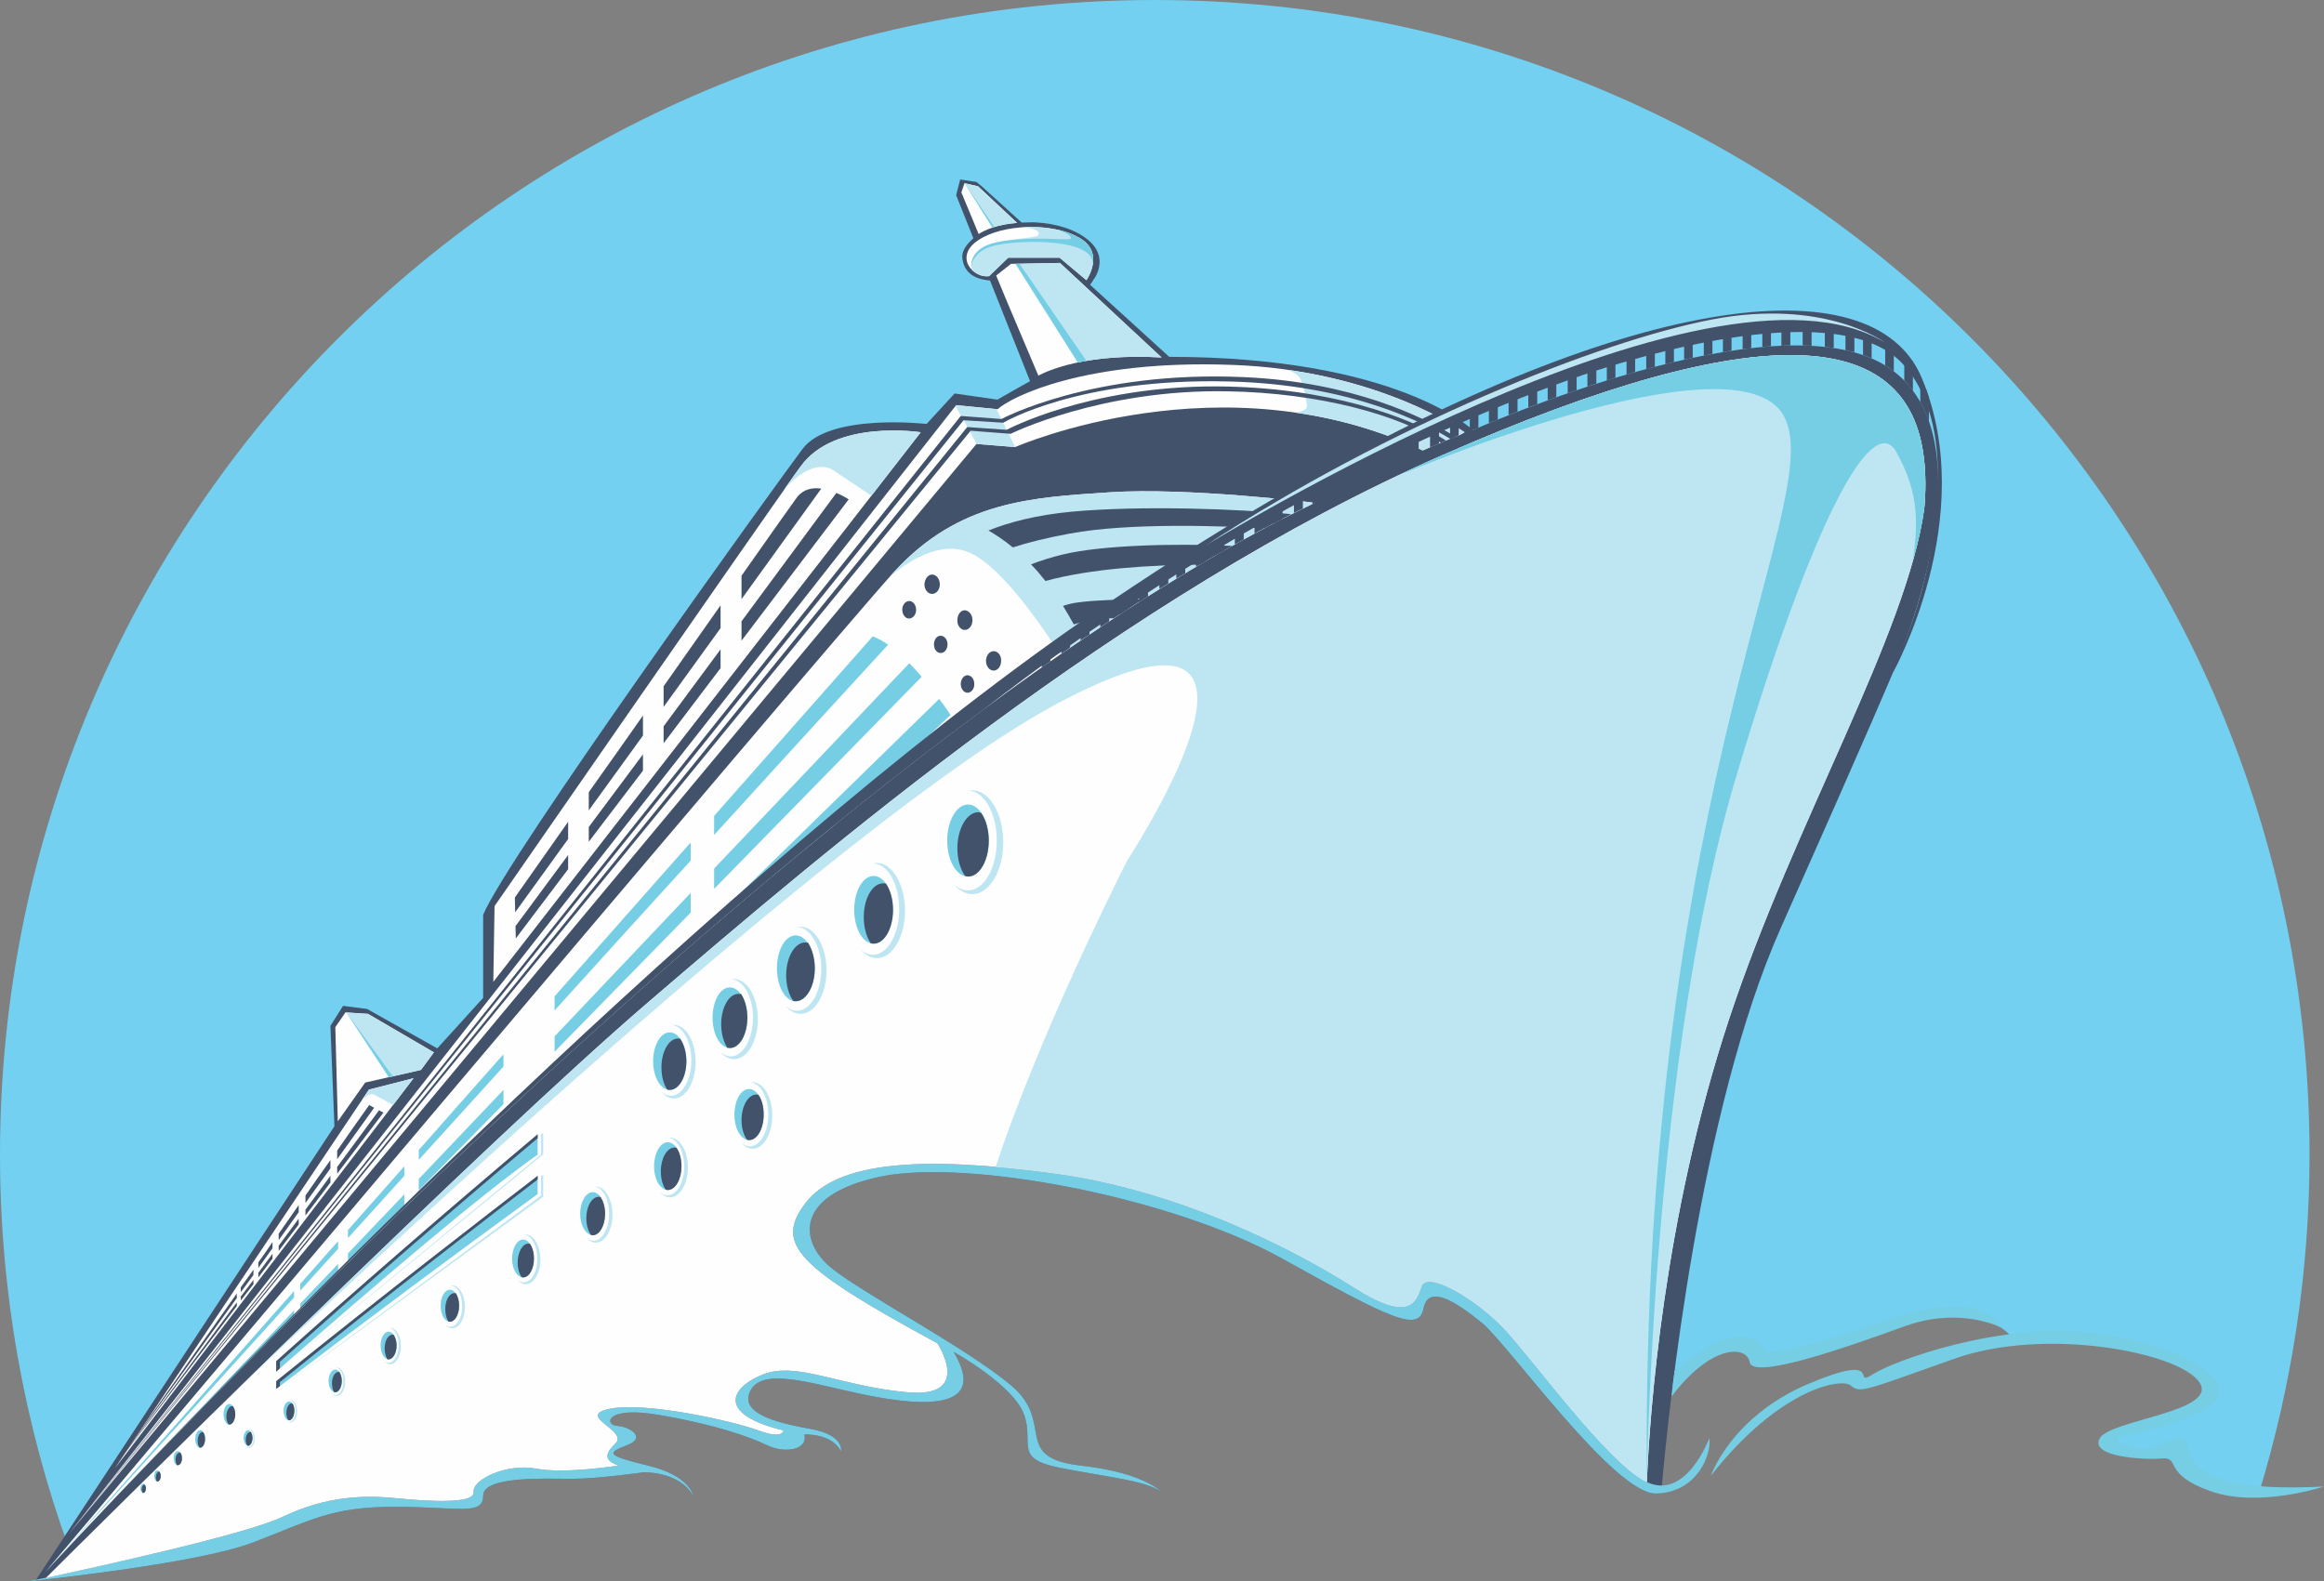<?xml version="1.0" encoding="UTF-8"?>
<!DOCTYPE svg PUBLIC '-//W3C//DTD SVG 1.0//EN'
          'http://www.w3.org/TR/2001/REC-SVG-20010904/DTD/svg10.dtd'>
<svg clip-rule="evenodd" fill-rule="evenodd" height="5136.0" image-rendering="optimizeQuality" preserveAspectRatio="xMidYMid meet" shape-rendering="geometricPrecision" text-rendering="geometricPrecision" version="1.0" viewBox="0.0 0.0 7547.0 5136.0" width="7547.0" xmlns="http://www.w3.org/2000/svg" xmlns:xlink="http://www.w3.org/1999/xlink" zoomAndPan="magnify"
><rect x="0.0" y="0.0" width="7547.0" height="5136.0" fill="#808080" stroke="none"/><g
  ><g fill-rule="nonzero"
    ><g id="change1_1"
      ><path d="M1620 3929c167,-106 1228,-530 1365,-530 136,0 2421,1131 2421,1131l141 -145 88 -17 71 37c0,0 57,10 74,7 17,-3 209,-64 209,-64 0,0 272,-84 394,-74 121,10 161,84 161,84l91 -17 179 -3 266 81 81 50c0,0 17,68 17,78 0,10 -37,27 -152,50 -114,24 -108,44 -108,44l-64 27 14 37 135 17 70 -14 98 112 165 29c106,-348 164,-717 164,-1099 0,-2071 -1679,-3750 -3750,-3750 -2071,0 -3750,1679 -3750,3750 0,448 79,878 223,1276 129,-104 1240,-997 1397,-1097z" fill="#73d0f0"
      /></g
      ><g id="change2_1"
      ><path d="M6127 1190c-364,-233 -1344,207 -1344,207 0,0 -243,-238 -986,-238l-257 -234c9,-12 13,-20 13,-20l2 -2c13,-21 37,-77 -23,-125 -60,-48 -144,-55 -178,-56 0,0 0,0 0,0 -13,0 -25,1 -36,1l-130 -118 -17 -14 -53 -8 -13 51 56 140c-16,14 -38,37 -36,62 3,36 24,70 90,75l130 327c0,0 -86,48 -106,60l-139 -20 -91 99c0,0 -313,-36 -402,80 -88,117 -957,1322 -1038,1514l0 270 -149 164 -228 -128 -78 -10 -41 65 13 326 -969 1473 -2 3c103,-11 541,-62 706,-124 187,-71 252,-116 460,-116 207,0 288,30 288,-36 0,-65 202,-55 288,-55 86,0 232,-21 232,-21 0,0 116,-5 162,76 0,0 -10,-65 -147,-98 -136,-33 -134,-41 -68,-66 66,-25 8,-61 -33,-63 -40,-3 -38,-66 139,-35 177,30 291,70 349,98 58,28 134,15 121,-35 0,0 89,-5 119,55 0,0 13,-53 -99,-73 -111,-20 -235,-51 -194,-126 40,-76 210,-18 356,12 147,31 430,76 303,-136 0,0 192,106 228,202 35,96 -36,144 116,174 152,31 306,43 341,89 0,0 -48,-71 -273,-96 -225,-26 -81,-139 -225,-260 -144,-122 -492,-304 -588,-385 -96,-80 -122,-232 161,-293 283,-60 948,66 1307,266 358,199 444,240 459,161 16,-78 104,-22 190,48 86,71 432,559 566,554 5,-1 11,-1 16,-2 0,-7 1,-15 2,-24 21,-241 122,-1218 386,-1811 303,-681 364,-829 364,-829 0,0 344,-763 -20,-995z" fill="#43526b"
      /></g
      ><g id="change3_1"
      ><path d="M93 5136c0,0 541,-55 728,-126 187,-71 252,-116 460,-116 207,0 288,30 288,-36 0,-65 202,-55 288,-55 86,0 232,-21 232,-21 0,0 116,-5 162,76 0,0 -10,-65 -147,-98 -136,-33 -134,-41 -68,-66 66,-25 8,-61 -33,-63 -40,-3 -38,-66 139,-35 177,30 291,70 349,98 58,28 134,15 121,-35 0,0 89,-5 119,55 0,0 13,-53 -99,-73 -111,-20 -235,-51 -194,-126 40,-76 210,-18 356,12 147,31 430,76 303,-136 0,0 192,106 228,202 35,96 -36,144 116,174 152,31 306,43 341,89 0,0 -48,-71 -273,-96 -225,-26 -81,-139 -225,-260 -144,-122 -492,-304 -588,-385 -96,-80 -122,-232 161,-293 283,-60 948,66 1307,266 358,199 444,240 459,161 16,-78 104,-22 190,48 86,71 432,559 566,554 134,-5 179,-127 172,-180 0,0 -74,200 -200,144 -126,-55 -379,-409 -472,-505 -94,-96 -246,-184 -263,-131 -18,53 -41,116 -220,2 -179,-114 -558,-316 -980,-371 -422,-56 -695,-38 -799,96 -103,134 -33,207 427,457 0,0 119,179 -98,159 -218,-20 -359,-101 -468,-58 -108,43 -151,129 66,182 0,0 0,30 -81,0 -81,-30 -361,-93 -480,-71 -119,23 61,71 15,114 -45,43 -23,58 10,71 0,0 -174,28 -267,10 -94,-18 -208,35 -203,76 5,40 -151,30 -252,20 -101,-10 -225,-8 -367,60 -141,69 -826,210 -826,210z" fill="#75cee4"
      /></g
      ><g id="change3_2"
      ><path d="M5556 4793c0,0 65,-192 318,-299 253,-106 136,16 207,-30 71,-45 404,-167 703,-136 298,30 540,172 363,257 -176,86 -348,71 -237,112 111,40 177,-86 197,10 20,96 162,136 440,121 0,0 -213,71 -369,15 -157,-55 -96,-111 -157,-106 -61,5 -237,-5 -202,-66 35,-60 389,-86 323,-182 -65,-96 -500,-182 -798,-75 -298,106 -303,111 -334,86 -30,-26 -232,10 -454,293z" fill="#75cee4"
      /></g
      ><g id="change3_3"
      ><path d="M5682 4424c10,60 323,-51 505,-117 182,-65 314,6 314,6 -16,-31 -91,-122 -369,-26 -278,96 -394,106 -394,106 -64,-113 -209,-17 -300,61 -4,28 -7,56 -10,82 130,-172 245,-166 254,-112z" fill="#75cee4"
      /></g
      ><g id="change4_1"
      ><path d="M5615 3310c211,-639 579,-1252 634,-1660 5,-55 5,-108 -1,-159 -47,-424 -519,-471 -1563,-13 -1044,458 -2015,1293 -2574,1772 -530,453 -1827,1740 -1962,1875 166,-36 653,-142 770,-199 142,-68 266,-70 367,-60 101,10 257,20 252,-20 -5,-41 109,-94 203,-76 93,18 267,-10 267,-10 -33,-13 -55,-28 -10,-71 46,-43 -134,-91 -15,-114 119,-22 399,41 480,71 81,30 81,0 81,0 -217,-53 -174,-139 -66,-182 109,-43 250,38 468,58 217,20 98,-159 98,-159 -460,-250 -530,-323 -427,-457 104,-134 377,-152 799,-96 422,55 801,257 980,371 179,114 202,51 220,-2 17,-53 169,35 263,131 92,95 341,443 469,504 9,-220 54,-860 267,-1504z" fill="#fefefe"
      /></g
      ><g id="change5_1"
      ><path d="M6248 1491c-47,-424 -519,-471 -1563,-13 -1044,458 -2015,1293 -2574,1772 -312,267 -890,822 -1340,1262 350,-333 1966,-1855 2661,-2226 663,-354 477,116 228,510 -84,167 -297,605 -427,994 58,5 118,11 183,20 422,55 801,257 980,371 179,114 202,51 220,-2 17,-53 169,35 263,131 92,95 341,443 469,504 9,-220 54,-860 267,-1504 211,-639 579,-1252 634,-1660 5,-55 5,-108 -1,-159z" fill="#bee6f2"
      /></g
      ><g id="change3_4"
      ><path d="M6248 1491c-47,-424 -519,-471 -1563,-13 -38,16 -76,33 -113,51 -10,6 -15,9 -15,9 0,0 1044,-444 1226,-202 182,243 -457,1164 -435,3478 0,0 17,-1389 294,-2305 276,-917 451,-1166 518,-1038 58,109 76,194 51,355 18,-62 31,-121 38,-176 5,-55 5,-108 -1,-159z" fill="#75cee4"
      /></g
      ><g id="change4_2"
      ><path d="M4270 1633c0,0 -414,-51 -667,-34 -252,17 -488,27 -700,259 -212,233 -2756,3248 -2756,3248 0,0 2459,-2682 4123,-3473z" fill="#fefefe"
      /></g
      ><g id="change4_3"
      ><path d="M4756 1404c0,0 -283,-203 -758,-219 -475,-17 -715,104 -758,144l-135 -13 -2880 3664 2946 -3538 126 10c0,0 672,-296 1323,11 46,-20 88,-38 122,-51l14 -8z" fill="#fefefe"
      /></g
      ><g id="change4_4"
      ><path d="M1343 3502L1198 3539 373 4769z" fill="#fefefe"
      /></g
      ><g id="change4_5"
      ><path d="M1602 3189l1388 -1785c0,0 -279,-44 -390,111 -112,155 -994,1428 -994,1428l-4 246z" fill="#fefefe"
      /></g
      ><g id="change4_6"
      ><path d="M3212 897l62 -60 167 0 87 73c0,0 63,-89 -24,-138 -87,-50 -248,-45 -327,8 -80,53 -18,124 35,117z" fill="#fefefe"
      /></g
      ><g id="change4_7"
      ><path d="M3176 605l-44 -10 -10 30 56 135c22,-14 61,-31 125,-36l-127 -119z" fill="#fefefe"
      /></g
      ><g id="change4_8"
      ><path d="M3442 854l-159 3 -48 38 37 89 100 236c32,-17 156,-73 400,-59l-330 -307z" fill="#fefefe"
      /></g
      ><g id="change4_9"
      ><path d="M1097 3642L1186 3516 1367 3475 1409 3418 1195 3293 1122 3288 1089 3336z" fill="#fefefe"
      /></g
      ><g id="change5_2"
      ><path d="M3603 1599c-252,17 -488,27 -700,259 -4,5 -10,11 -16,17 53,-45 168,-127 268,-77 104,51 233,242 288,328 287,-199 567,-369 827,-493 0,0 -414,-51 -667,-34z" fill="#bee6f2"
      /></g
      ><g id="change5_3"
      ><path d="M3105 1316l-2 3c15,26 54,94 68,123l0 0 126 10c0,0 0,0 0,0l-61 -123 -131 -13z" fill="#bee6f2"
      /></g
      ><g id="change5_4"
      ><path d="M4742 1412l14 -8c0,0 -212,-151 -576,-203 20,7 38,17 44,32 15,38 20,83 20,83 0,0 7,18 -38,24 134,19 275,57 414,123 46,-20 88,-38 122,-51z" fill="#bee6f2"
      /></g
      ><g id="change5_5"
      ><path d="M3176 605l-44 -10 91 144c21,-7 47,-13 80,-15l-127 -119z" fill="#bee6f2"
      /></g
      ><g id="change5_6"
      ><path d="M3772 1161l-330 -307 -144 3 202 320c65,-13 155,-23 272,-16z" fill="#bee6f2"
      /></g
      ><g id="change5_7"
      ><path d="M3212 897l62 -60 167 0 87 73c0,0 63,-89 -24,-138 -49,-28 -122,-39 -190,-33 24,0 56,4 59,18 4,18 -37,10 -136,30 -98,20 -82,88 -82,88l0 0c14,15 36,25 57,22z" fill="#bee6f2"
      /></g
      ><g id="change3_5"
      ><path d="M3504 772c-19,-11 -40,-19 -64,-25 -3,0 -4,0 -4,0 0,0 37,11 42,25 5,14 -77,-6 -205,9 -11,1 -23,3 -36,6 -81,17 -84,65 -83,82 0,-8 6,-59 88,-74 89,-17 319,-19 306,68 0,1 0,2 -1,3 7,-30 4,-68 -43,-94z" fill="#75cee4"
      /></g
      ><g id="change5_8"
      ><path d="M2600 1515c-12,15 -31,42 -56,78 97,-113 160,-67 160,-67l126 84 160 -206c0,0 -279,-44 -390,111z" fill="#bee6f2"
      /></g
      ><g id="change5_9"
      ><path d="M1409 3418L1195 3293 1125 3289 1263 3499 1367 3475z" fill="#bee6f2"
      /></g
      ><g id="change5_10"
      ><path d="M1198 3539l-22 33c26,-27 40,-16 40,-16l61 33 66 -87 -145 37z" fill="#bee6f2"
      /></g
      ><g id="change2_2"
      ><path d="M3258 1373c0,0 244,-146 731,-134 403,9 647,141 720,186 6,-2 11,-4 17,-7 -106,-65 -335,-177 -684,-193 -495,-23 -790,136 -790,136l-132 -10 -2895 3629 2904 -3615 129 8z" fill="#43526b"
      /></g
      ><g id="change2_3"
      ><path d="M3269 1396l-128 -9 -2916 3593 2927 -3581 130 10c0,0 295,-146 705,-138 299,5 561,78 692,167 6,-3 12,-5 17,-7 -121,-78 -385,-174 -746,-176 -416,-1 -681,141 -681,141z" fill="#43526b"
      /></g
      ><g id="change2_4"
      ><path d="M1674 3008L1675 3048 1845 2823 1845 2777z" fill="#43526b"
      /></g
      ><g id="change2_5"
      ><path d="M1912 2686L1912 2734 2088 2503 2088 2450z" fill="#43526b"
      /></g
      ><g id="change2_6"
      ><path d="M2756 1622c0,0 -16,-11 -40,-21l-308 417 0 63 348 -459z" fill="#43526b"
      /></g
      ><g id="change2_7"
      ><path d="M2155 2359L2155 2414 2340 2170 2340 2109z" fill="#43526b"
      /></g
      ><g id="change2_8"
      ><path d="M1672 2915l1 48 172 -238 0 -56c-56,80 -114,162 -173,246z" fill="#43526b"
      /></g
      ><g id="change2_9"
      ><path d="M2088 2389l0 -65c-56,80 -115,163 -176,249l0 59 176 -243z" fill="#43526b"
      /></g
      ><g id="change2_10"
      ><path d="M2340 2040l0 -74c-55,78 -117,166 -185,263l0 67 185 -256z" fill="#43526b"
      /></g
      ><g id="change2_11"
      ><path d="M2667 1587c-28,-4 -57,1 -78,27 -8,11 -76,106 -181,256l0 76 259 -359z" fill="#43526b"
      /></g
      ><g id="change2_12"
      ><path d="M4106 1716c29,-16 59,-31 87,-46 -163,-17 -487,-29 -714,-8 -116,11 -204,35 -269,61 22,13 49,30 79,55 49,-16 109,-31 185,-45 194,-36 495,-25 632,-17z" fill="#43526b"
      /></g
      ><g id="change2_13"
      ><path d="M3896 1834c35,-21 71,-42 106,-61 -189,-9 -428,-2 -551,28 -37,9 -72,20 -103,32 16,16 31,34 47,54 150,-41 345,-52 501,-53z" fill="#43526b"
      /></g
      ><g id="change2_14"
      ><path d="M3617 2008c31,-20 63,-41 94,-61 -77,0 -152,2 -205,9 -19,2 -37,6 -54,12 11,18 23,38 35,60 49,-15 93,-20 130,-20z" fill="#43526b"
      /></g
      ><g id="change2_15"
      ><path d="M3251 2147c1,-18 -10,-32 -24,-32 -14,0 -25,14 -25,32 0,17 11,31 25,31 13,0 24,-14 24,-31z" fill="#43526b"
      /></g
      ><g id="change2_16"
      ><path d="M3158 2014c0,-17 -11,-31 -25,-32 -13,0 -24,14 -24,32 -1,17 10,32 24,32 14,0 25,-14 25,-32z" fill="#43526b"
      /></g
      ><g id="change2_17"
      ><path d="M3052 1898c0,-17 -11,-32 -25,-32 -13,0 -24,14 -25,32 0,17 11,31 25,31 14,0 25,-14 25,-31z" fill="#43526b"
      /></g
      ><g id="change2_18"
      ><path d="M2975 1981c0,-16 -10,-29 -22,-29 -13,0 -23,13 -23,28 0,16 10,29 22,29 13,0 23,-13 23,-28z" fill="#43526b"
      /></g
      ><g id="change2_19"
      ><path d="M3077 2093c0,-16 -10,-28 -22,-28 -12,-1 -22,12 -22,28 0,16 9,28 22,28 12,0 22,-12 22,-28z" fill="#43526b"
      /></g
      ><g id="change2_20"
      ><path d="M3164 2222c0,-16 -9,-28 -22,-29 -12,0 -22,13 -22,29 0,15 10,28 22,28 12,0 22,-12 22,-28z" fill="#43526b"
      /></g
      ><g id="change3_6"
      ><path d="M2243 2795l0 -59 -442 500 0 46c153,-169 302,-334 442,-487z" fill="#75cee4"
      /></g
      ><g id="change3_7"
      ><path d="M1635 3464l0 -40 -275 311 0 32c91,-100 183,-201 275,-303z" fill="#75cee4"
      /></g
      ><g id="change3_8"
      ><path d="M2884 2094c-17,-12 -33,-21 -50,-27l-515 583 0 62c233,-256 433,-475 565,-618z" fill="#75cee4"
      /></g
      ><g id="change3_9"
      ><path d="M2993 2198c-13,-15 -26,-30 -40,-44l-634 667 0 66c272,-278 512,-523 674,-689z" fill="#75cee4"
      /></g
      ><g id="change3_10"
      ><path d="M1801 3366l0 50c151,-154 300,-307 442,-452l0 -64 -442 466z" fill="#75cee4"
      /></g
      ><g id="change3_11"
      ><path d="M1360 3829l0 37c90,-92 183,-186 275,-280l0 -46 -275 289z" fill="#75cee4"
      /></g
      ><g id="change3_12"
      ><path d="M3087 2322c-10,-15 -23,-33 -37,-52l-731 714 0 22c128,-110 258,-218 389,-324 152,-145 282,-269 379,-360z" fill="#75cee4"
      /></g
      ><g id="change2_21"
      ><path d="M992 3929L992 3948 1073 3841 1073 3819z" fill="#43526b"
      /></g
      ><g id="change2_22"
      ><path d="M782 4211L782 4224 823 4171 823 4157z" fill="#43526b"
      /></g
      ><g id="change2_23"
      ><path d="M905 4046L905 4063 970 3977 970 3958z" fill="#43526b"
      /></g
      ><g id="change2_24"
      ><path d="M378 4757L769 4242 769 4230z" fill="#43526b"
      /></g
      ><g id="change2_25"
      ><path d="M1245 3614L1231 3606 1095 3790 1095 3812z" fill="#43526b"
      /></g
      ><g id="change2_26"
      ><path d="M839 4134L839 4149 885 4088 885 4072z" fill="#43526b"
      /></g
      ><g id="change2_27"
      ><path d="M823 4141l0 -17c-14,19 -28,39 -41,57l0 16 41 -56z" fill="#43526b"
      /></g
      ><g id="change2_28"
      ><path d="M970 3937l0 -23c-22,32 -44,63 -65,93l0 21 65 -91z" fill="#43526b"
      /></g
      ><g id="change2_29"
      ><path d="M885 4054l0 -20c-15,23 -31,45 -46,66l0 18 46 -64z" fill="#43526b"
      /></g
      ><g id="change2_30"
      ><path d="M1073 3795l0 -27c-28,39 -55,77 -81,115l0 24 81 -112z" fill="#43526b"
      /></g
      ><g id="change2_31"
      ><path d="M769 4201c-233,330 -391,556 -391,556l391 -541 0 -15z" fill="#43526b"
      /></g
      ><g id="change2_32"
      ><path d="M1215 3598l-16 -9c-36,50 -70,99 -104,148l0 28 120 -167z" fill="#43526b"
      /></g
      ><g id="change3_13"
      ><path d="M1098 4056l0 -25 -123 139 0 22c40,-45 81,-90 123,-136z" fill="#75cee4"
      /></g
      ><g id="change3_14"
      ><path d="M1313 3819l0 -31 -183 207 0 26c60,-66 121,-133 183,-202z" fill="#75cee4"
      /></g
      ><g id="change3_15"
      ><path d="M156 5096l4 -5c68,-75 389,-430 795,-877l0 -21 -799 903z" fill="#75cee4"
      /></g
      ><g id="change3_16"
      ><path d="M518 4715c122,-126 269,-276 437,-442l0 -17 -437 459z" fill="#75cee4"
      /></g
      ><g id="change3_17"
      ><path d="M975 4234l0 19c40,-39 81,-80 123,-121l0 -27 -123 129z" fill="#75cee4"
      /></g
      ><g id="change3_18"
      ><path d="M1130 4071l0 30c4,-4 7,-7 11,-10 56,-58 113,-117 172,-176l0 -36 -183 192z" fill="#75cee4"
      /></g
      ><g id="change3_19"
      ><path d="M1746 3684c-303,255 -597,511 -849,737l0 34c318,-279 658,-570 849,-705l0 -66z" fill="#75cee4"
      /></g
      ><g id="change3_20"
      ><path d="M897 4511c274,-209 565,-426 849,-633l0 -59c-142,109 -493,380 -849,667l0 25z" fill="#75cee4"
      /></g
      ><g id="change2_33"
      ><path d="M1746 3697l0 -13c-303,255 -597,511 -849,737l0 34c4,-4 8,-7 12,-11l0 -21c249,-223 538,-475 837,-726z" fill="#43526b"
      /></g
      ><g id="change2_34"
      ><path d="M1746 3831l0 -12c-142,109 -493,380 -849,667l0 25c4,-3 8,-6 12,-9l0 -13c346,-280 688,-544 837,-658z" fill="#43526b"
      /></g
      ><g id="change3_21"
      ><path d="M2229 3447c0,-52 -24,-94 -54,-94 -30,0 -54,42 -54,94 0,51 24,93 54,93 30,0 54,-42 54,-93z" fill="#75cee4"
      /></g
      ><g id="change2_35"
      ><path d="M2229 3447c0,-29 -8,-55 -20,-73 -2,0 -5,-1 -7,-1 -30,0 -54,42 -54,94 0,29 7,55 19,72 3,1 5,1 8,1 30,0 54,-42 54,-93z" fill="#43526b"
      /></g
      ><g id="change3_22"
      ><path d="M3211 2730c0,-64 -30,-117 -67,-117 -38,0 -68,53 -68,117 0,65 30,117 68,117 37,0 67,-52 67,-117z" fill="#75cee4"
      /></g
      ><g id="change2_36"
      ><path d="M3211 2730c0,-36 -10,-69 -25,-90 -3,-1 -6,-2 -9,-2 -37,0 -68,53 -68,117 0,37 10,69 25,90 3,1 6,2 10,2 37,0 67,-52 67,-117z" fill="#43526b"
      /></g
      ><g id="change3_23"
      ><path d="M2427 3305c0,-54 -25,-98 -57,-98 -31,0 -56,44 -56,98 0,55 25,99 56,99 32,0 57,-44 57,-99z" fill="#75cee4"
      /></g
      ><g id="change2_37"
      ><path d="M2427 3305c0,-30 -8,-58 -20,-76 -3,-1 -6,-1 -9,-1 -31,0 -56,44 -56,99 0,30 8,58 20,76 3,0 6,1 8,1 32,0 57,-44 57,-99z" fill="#43526b"
      /></g
      ><g id="change3_24"
      ><path d="M2646 3145c0,-59 -28,-107 -62,-107 -34,0 -61,48 -61,107 0,59 27,107 61,107 34,0 62,-48 62,-107z" fill="#75cee4"
      /></g
      ><g id="change2_38"
      ><path d="M2646 3145c0,-33 -9,-63 -22,-83 -3,0 -6,-1 -9,-1 -34,0 -62,48 -62,107 0,34 9,63 23,83 2,1 5,1 8,1 34,0 62,-48 62,-107z" fill="#43526b"
      /></g
      ><g id="change3_25"
      ><path d="M2900 2955c0,-61 -28,-110 -63,-110 -35,0 -63,49 -63,110 0,61 28,110 63,110 35,0 63,-49 63,-110z" fill="#75cee4"
      /></g
      ><g id="change2_39"
      ><path d="M2900 2955c0,-34 -9,-65 -23,-85 -3,-1 -6,-1 -9,-1 -35,0 -63,49 -63,110 0,34 9,65 23,85 3,0 6,1 9,1 35,0 63,-49 63,-110z" fill="#43526b"
      /></g
      ><g id="change3_26"
      ><path d="M764 4593c0,-18 -9,-33 -19,-33 -11,0 -19,15 -19,33 0,19 8,34 19,34 10,0 19,-15 19,-34z" fill="#75cee4"
      /></g
      ><g id="change2_40"
      ><path d="M764 4593c0,-10 -3,-19 -7,-25 -1,0 -2,-1 -3,-1 -10,0 -19,15 -19,34 0,10 3,19 7,25 1,1 2,1 3,1 10,0 19,-15 19,-34z" fill="#43526b"
      /></g
      ><g id="change3_27"
      ><path d="M666 4674c0,-16 -7,-29 -16,-29 -9,0 -16,13 -16,29 0,15 7,28 16,28 9,0 16,-13 16,-28z" fill="#75cee4"
      /></g
      ><g id="change2_41"
      ><path d="M666 4674c0,-9 -2,-17 -6,-22 0,0 -1,-1 -2,-1 -9,0 -16,13 -16,29 0,9 2,16 6,22 0,0 1,0 2,0 9,0 16,-13 16,-28z" fill="#43526b"
      /></g
      ><g id="change3_28"
      ><path d="M591 4736c0,-13 -6,-23 -14,-23 -7,0 -13,10 -13,23 0,13 6,23 13,23 8,0 14,-10 14,-23z" fill="#75cee4"
      /></g
      ><g id="change2_42"
      ><path d="M591 4736c0,-7 -2,-14 -5,-18 -1,0 -1,0 -2,0 -8,0 -14,10 -14,23 0,7 2,14 5,18 1,0 2,0 2,0 8,0 14,-10 14,-23z" fill="#43526b"
      /></g
      ><g id="change3_29"
      ><path d="M522 4794c0,-10 -5,-18 -11,-18 -6,0 -10,8 -10,18 0,10 4,18 10,18 6,0 11,-8 11,-18z" fill="#75cee4"
      /></g
      ><g id="change2_43"
      ><path d="M522 4794c0,-6 -2,-11 -4,-14 -1,0 -1,0 -2,0 -5,0 -10,8 -10,18 0,6 1,11 4,14 0,0 1,0 1,0 6,0 11,-8 11,-18z" fill="#43526b"
      /></g
      ><g id="change3_30"
      ><path d="M474 4834c0,-8 -4,-15 -9,-15 -5,0 -9,7 -9,15 0,9 4,15 9,15 5,0 9,-6 9,-15z" fill="#75cee4"
      /></g
      ><g id="change2_44"
      ><path d="M474 4834c0,-5 -2,-9 -4,-12 0,0 0,0 -1,0 -5,0 -9,7 -9,15 0,5 2,9 4,12 0,0 0,0 1,0 5,0 9,-6 9,-15z" fill="#43526b"
      /></g
      ><g id="change3_31"
      ><path d="M820 4671c0,-14 -7,-26 -14,-26 -8,0 -15,12 -15,26 0,13 7,25 15,25 7,0 14,-12 14,-25z" fill="#75cee4"
      /></g
      ><g id="change2_45"
      ><path d="M820 4671c0,-8 -2,-15 -5,-20 -1,0 -2,0 -2,0 -8,0 -15,11 -15,25 0,8 2,15 5,19 1,0 2,1 3,1 7,0 14,-12 14,-25z" fill="#43526b"
      /></g
      ><g id="change3_32"
      ><path d="M956 4582c0,-17 -8,-30 -17,-30 -10,0 -18,13 -18,30 0,17 8,31 18,31 9,0 17,-14 17,-31z" fill="#75cee4"
      /></g
      ><g id="change2_46"
      ><path d="M956 4582c0,-9 -2,-18 -6,-23 -1,-1 -2,-1 -3,-1 -9,0 -17,14 -17,31 0,9 2,18 6,23 1,1 2,1 3,1 9,0 17,-14 17,-31z" fill="#43526b"
      /></g
      ><g id="change3_33"
      ><path d="M1110 4485c0,-20 -10,-37 -21,-37 -12,0 -22,17 -22,37 0,21 10,37 22,37 11,0 21,-16 21,-37z" fill="#75cee4"
      /></g
      ><g id="change2_47"
      ><path d="M1110 4485c0,-11 -3,-22 -8,-29 -1,0 -2,0 -3,0 -12,0 -21,17 -21,37 0,12 3,22 7,29 1,0 2,0 4,0 11,0 21,-16 21,-37z" fill="#43526b"
      /></g
      ><g id="change3_34"
      ><path d="M1288 4370c0,-25 -12,-45 -26,-45 -14,0 -26,20 -26,45 0,25 12,45 26,45 14,0 26,-20 26,-45z" fill="#75cee4"
      /></g
      ><g id="change2_48"
      ><path d="M1288 4370c0,-14 -4,-26 -10,-35 -1,0 -2,0 -3,0 -15,0 -26,20 -26,45 0,14 4,26 9,35 2,0 3,0 4,0 14,0 26,-20 26,-45z" fill="#43526b"
      /></g
      ><g id="change3_35"
      ><path d="M1491 4241c0,-29 -14,-52 -30,-52 -17,0 -30,23 -30,52 0,29 13,52 30,52 16,0 30,-23 30,-52z" fill="#75cee4"
      /></g
      ><g id="change2_49"
      ><path d="M1491 4241c0,-16 -4,-31 -11,-41 -2,0 -3,0 -4,0 -17,0 -30,23 -30,52 0,16 4,31 10,40 2,1 3,1 5,1 16,0 30,-23 30,-52z" fill="#43526b"
      /></g
      ><g id="change3_36"
      ><path d="M1734 4088c0,-34 -16,-62 -35,-62 -20,0 -36,28 -36,62 0,34 16,61 36,61 19,0 35,-27 35,-61z" fill="#75cee4"
      /></g
      ><g id="change2_50"
      ><path d="M1734 4088c0,-20 -5,-37 -13,-48 -1,0 -3,-1 -5,-1 -19,0 -35,28 -35,62 0,19 5,36 13,47 1,1 3,1 5,1 19,0 35,-27 35,-61z" fill="#43526b"
      /></g
      ><g id="change3_37"
      ><path d="M1965 3942c0,-39 -18,-70 -40,-70 -22,0 -41,31 -41,70 0,39 19,70 41,70 22,0 40,-31 40,-70z" fill="#75cee4"
      /></g
      ><g id="change2_51"
      ><path d="M1965 3942c0,-22 -6,-41 -15,-54 -1,-1 -3,-1 -5,-1 -23,0 -41,31 -41,70 0,22 6,41 15,54 2,1 4,1 6,1 22,0 40,-31 40,-70z" fill="#43526b"
      /></g
      ><g id="change3_38"
      ><path d="M2213 3788c0,-43 -20,-78 -44,-78 -25,0 -45,35 -45,78 0,43 20,77 45,77 24,0 44,-34 44,-77z" fill="#75cee4"
      /></g
      ><g id="change2_52"
      ><path d="M2213 3788c0,-24 -6,-46 -16,-60 -2,-1 -4,-1 -6,-1 -25,0 -45,35 -45,77 0,25 6,46 16,60 2,1 4,1 7,1 24,0 44,-34 44,-77z" fill="#43526b"
      /></g
      ><g id="change3_39"
      ><path d="M2480 3620c0,-46 -21,-83 -47,-83 -27,0 -48,37 -48,83 0,46 21,83 48,83 26,0 47,-37 47,-83z" fill="#75cee4"
      /></g
      ><g id="change2_53"
      ><path d="M2480 3620c0,-26 -6,-49 -17,-64 -2,-1 -5,-1 -7,-1 -26,0 -48,37 -48,83 0,26 7,49 18,64 2,0 4,1 7,1 26,0 47,-37 47,-83z" fill="#43526b"
      /></g
      ><g id="change5_11"
      ><path d="M3158 2567c-5,0 -9,0 -12,1 50,2 91,74 91,162 0,90 -42,162 -93,162 -16,0 -31,-7 -45,-19 17,20 37,31 59,31 55,0 100,-75 100,-168 0,-94 -45,-169 -100,-169z" fill="#bee6f2"
      /></g
      ><g id="change5_12"
      ><path d="M2848 2803c-4,0 -8,1 -11,2 46,1 83,67 83,148 0,82 -38,148 -85,148 -15,0 -28,-6 -40,-17 15,18 33,28 53,28 50,0 91,-69 91,-154 0,-85 -41,-155 -91,-155z" fill="#bee6f2"
      /></g
      ><g id="change5_13"
      ><path d="M2600 3010c-3,0 -7,0 -10,1 42,2 77,62 77,136 0,75 -35,136 -79,136 -13,0 -26,-6 -37,-16 14,16 31,26 49,26 46,0 84,-63 84,-141 0,-79 -38,-142 -84,-142z" fill="#bee6f2"
      /></g
      ><g id="change5_14"
      ><path d="M2384 3180c-3,0 -6,0 -9,1 39,1 70,56 70,125 0,69 -32,125 -72,125 -12,0 -24,-6 -34,-15 13,15 28,24 45,24 43,0 77,-58 77,-130 0,-72 -34,-130 -77,-130z" fill="#bee6f2"
      /></g
      ><g id="change5_15"
      ><path d="M2188 3329c-2,0 -5,0 -8,0 36,2 65,53 65,115 0,64 -30,115 -66,115 -12,0 -22,-5 -32,-14 12,14 26,23 41,23 40,0 71,-54 71,-120 0,-66 -31,-119 -71,-119z" fill="#bee6f2"
      /></g
      ><g id="change5_16"
      ><path d="M2444 3515c-2,0 -5,1 -7,1 32,1 58,47 58,104 0,57 -27,103 -60,103 -10,0 -19,-4 -28,-12 11,13 23,20 37,20 36,0 64,-48 64,-108 0,-59 -28,-108 -64,-108z" fill="#bee6f2"
      /></g
      ><g id="change5_17"
      ><path d="M2176 3695c-2,0 -5,0 -7,0 29,2 53,43 53,94 0,51 -24,93 -54,93 -9,0 -18,-4 -25,-11 9,11 21,18 33,18 32,0 58,-44 58,-97 0,-54 -26,-97 -58,-97z" fill="#bee6f2"
      /></g
      ><g id="change5_18"
      ><path d="M1935 3854c-2,0 -4,0 -6,0 27,1 49,40 49,88 0,48 -23,88 -50,88 -9,0 -17,-4 -24,-11 9,11 19,17 31,17 30,0 54,-41 54,-91 0,-50 -24,-91 -54,-91z" fill="#bee6f2"
      /></g
      ><g id="change5_19"
      ><path d="M1707 4010c-2,0 -3,1 -5,1 24,1 43,35 43,77 0,43 -20,77 -44,77 -8,0 -15,-3 -21,-9 8,10 17,15 27,15 27,0 48,-36 48,-80 0,-45 -21,-81 -48,-81z" fill="#bee6f2"
      /></g
      ><g id="change5_20"
      ><path d="M1469 4175c-2,0 -4,0 -5,1 21,0 37,30 37,67 0,36 -17,66 -38,66 -7,0 -13,-2 -18,-8 6,9 15,13 24,13 22,0 41,-31 41,-69 0,-39 -19,-70 -41,-70z" fill="#bee6f2"
      /></g
      ><g id="change5_21"
      ><path d="M1267 4313c-1,0 -3,0 -4,0 18,1 32,26 32,57 0,31 -15,56 -33,56 -5,0 -10,-2 -15,-6 6,7 13,11 20,11 20,0 35,-27 35,-59 0,-33 -15,-59 -35,-59z" fill="#bee6f2"
      /></g
      ><g id="change2_54"
      ><path d="M6155 2158l-8 27c0,0 283,-505 94,-957 -160,-384 -974,-270 -2104,391 -197,115 -403,246 -618,394 -1175,814 -2668,2349 -3186,2894 459,-482 1689,-1738 2863,-2604 356,-276 705,-499 1029,-675 340,-185 652,-319 918,-411 169,-57 844,-266 1044,-26 1,1 2,2 2,3 4,4 7,8 10,12 0,0 0,0 0,-1 59,79 101,198 93,380 -10,228 -69,423 -137,573z" fill="#43526b"
      /></g
      ><g id="change2_55"
      ><path d="M5814 1047l-29 0 0 76c10,-1 19,-1 29,-1l0 -75z" fill="#43526b"
      /></g
      ><g id="change2_56"
      ><path d="M5751 1054l-28 0 0 73c9,-1 19,-2 28,-2l0 -71z" fill="#43526b"
      /></g
      ><g id="change2_57"
      ><path d="M5687 1057l-28 0 0 77c9,-1 19,-2 28,-3l0 -74z" fill="#43526b"
      /></g
      ><g id="change2_58"
      ><path d="M5623 1059l-28 0 0 85c9,-2 19,-4 28,-5l0 -80z" fill="#43526b"
      /></g
      ><g id="change2_59"
      ><path d="M5561 1071l-28 0 0 84c9,-2 19,-4 28,-6l0 -78z" fill="#43526b"
      /></g
      ><g id="change2_60"
      ><path d="M5497 1069l-28 0 0 99c9,-2 19,-4 28,-6l0 -93z" fill="#43526b"
      /></g
      ><g id="change2_61"
      ><path d="M5436 1108l-28 0 0 75c9,-3 19,-5 28,-7l0 -68z" fill="#43526b"
      /></g
      ><g id="change2_62"
      ><path d="M5374 1115l-28 0 0 84c9,-3 19,-5 28,-8l0 -76z" fill="#43526b"
      /></g
      ><g id="change2_63"
      ><path d="M5310 1118l-28 0 0 99c9,-3 19,-6 28,-9l0 -90z" fill="#43526b"
      /></g
      ><g id="change2_64"
      ><path d="M5246 1120l-28 0 0 116c9,-3 19,-6 28,-9l0 -107z" fill="#43526b"
      /></g
      ><g id="change2_65"
      ><path d="M5184 1158l-29 0 0 98c10,-4 19,-7 29,-10l0 -88z" fill="#43526b"
      /></g
      ><g id="change2_66"
      ><path d="M5120 1189l-29 0 0 88c10,-3 19,-6 29,-10l0 -78z" fill="#43526b"
      /></g
      ><g id="change2_67"
      ><path d="M5054 1236l-28 0 0 64c9,-3 18,-6 28,-10l0 -54z" fill="#43526b"
      /></g
      ><g id="change2_68"
      ><path d="M4992 1243l-29 0 0 80c9,-3 19,-7 29,-10l0 -70z" fill="#43526b"
      /></g
      ><g id="change2_69"
      ><path d="M4928 1246l-29 0 0 102c9,-3 19,-7 29,-11l0 -91z" fill="#43526b"
      /></g
      ><g id="change2_70"
      ><path d="M4864 1292l-29 0 0 82c9,-3 18,-7 29,-11l0 -71z" fill="#43526b"
      /></g
      ><g id="change2_71"
      ><path d="M4202 1603l0 63c10,-5 19,-10 29,-14l0 -49 -29 0z" fill="#43526b"
      /></g
      ><g id="change2_72"
      ><path d="M4137 1634l0 66c9,-5 19,-10 28,-15l0 -51 -28 0z" fill="#43526b"
      /></g
      ><g id="change2_73"
      ><path d="M4074 1669l0 64c10,-6 19,-11 29,-16l0 -48 -29 0z" fill="#43526b"
      /></g
      ><g id="change2_74"
      ><path d="M4010 1701l0 67c10,-5 19,-11 29,-16l0 -51 -29 0z" fill="#43526b"
      /></g
      ><g id="change2_75"
      ><path d="M3946 1750l0 54c10,-5 19,-11 29,-16l0 -38 -29 0z" fill="#43526b"
      /></g
      ><g id="change2_76"
      ><path d="M3884 1788l0 53c9,-6 19,-12 29,-17l0 -36 -29 0z" fill="#43526b"
      /></g
      ><g id="change2_77"
      ><path d="M3820 1827l0 52c9,-5 19,-11 29,-17l0 -35 -29 0z" fill="#43526b"
      /></g
      ><g id="change2_78"
      ><path d="M3765 1863l0 50c10,-6 19,-12 29,-18l0 -32 -29 0z" fill="#43526b"
      /></g
      ><g id="change2_79"
      ><path d="M3699 1895l0 60c10,-6 20,-12 29,-18l0 -42 -29 0z" fill="#43526b"
      /></g
      ><g id="change2_80"
      ><path d="M3637 1938l0 57c10,-6 19,-12 29,-19l0 -38 -29 0z" fill="#43526b"
      /></g
      ><g id="change2_81"
      ><path d="M3573 1987l0 50c10,-6 19,-12 29,-19l0 -31 -29 0z" fill="#43526b"
      /></g
      ><g id="change2_82"
      ><path d="M3509 2034l0 46c10,-6 19,-13 29,-19l0 -27 -29 0z" fill="#43526b"
      /></g
      ><g id="change2_83"
      ><path d="M3447 2071l0 52c9,-6 19,-13 28,-20l0 -32 -28 0z" fill="#43526b"
      /></g
      ><g id="change2_84"
      ><path d="M3383 2122l0 46c9,-7 19,-13 28,-20l0 -26 -28 0z" fill="#43526b"
      /></g
      ><g id="change2_85"
      ><path d="M5955 1062l-29 0 0 65c10,1 19,2 29,3l0 -68z" fill="#43526b"
      /></g
      ><g id="change2_86"
      ><path d="M5883 1049l-29 0 0 73c10,0 19,1 29,1l0 -74z" fill="#43526b"
      /></g
      ><g id="change2_87"
      ><path d="M6022 1068l-29 0 0 69c10,3 19,5 29,7l0 -76z" fill="#43526b"
      /></g
      ><g id="change2_88"
      ><path d="M6150 1206l0 -99 -28 0 0 80c1,1 3,2 5,3 8,5 16,11 23,16z" fill="#43526b"
      /></g
      ><g id="change2_89"
      ><path d="M6078 1094l-28 0 0 59c9,3 19,7 28,11l0 -70z" fill="#43526b"
      /></g
      ><g id="change2_90"
      ><path d="M6210 1171l-26 0 0 65c10,10 19,22 28,33l0 -95c-1,-1 -2,-2 -2,-3z" fill="#43526b"
      /></g
      ><g id="change2_91"
      ><path d="M6254 1262l-18 0 0 44c11,20 21,42 28,64l0 -79c-3,-10 -6,-20 -10,-29z" fill="#43526b"
      /></g
      ><g id="change2_92"
      ><path d="M4801 1312l-28 0 0 88c9,-3 19,-7 28,-10l0 -78z" fill="#43526b"
      /></g
      ><g id="change2_93"
      ><path d="M4737 1341l-28 0 0 85c9,-4 19,-8 28,-12l0 -73z" fill="#43526b"
      /></g
      ><g id="change2_94"
      ><path d="M4673 1402l-29 0 0 51c10,-4 20,-8 29,-12l0 -39z" fill="#43526b"
      /></g
      ><g id="change2_95"
      ><path d="M4607 1420l-28 0 0 60c9,-4 19,-9 28,-13l0 -47z" fill="#43526b"
      /></g
      ><g id="change2_96"
      ><path d="M4545 1454l-29 0 0 55c10,-4 20,-9 29,-13l0 -42z" fill="#43526b"
      /></g
      ><g id="change2_97"
      ><path d="M4481 1457l-29 0 0 83c10,-4 20,-9 29,-14l0 -69z" fill="#43526b"
      /></g
      ><g id="change2_98"
      ><path d="M4417 1503l-29 0 0 69c10,-5 19,-9 29,-14l0 -55z" fill="#43526b"
      /></g
      ><g id="change2_99"
      ><path d="M4355 1521l-29 0 0 83c10,-5 19,-9 29,-14l0 -69z" fill="#43526b"
      /></g
      ><g id="change2_100"
      ><path d="M4291 1550l-29 0 0 88c10,-5 19,-10 29,-15l0 -73z" fill="#43526b"
      /></g
      ><g id="change5_22"
      ><path d="M3913 1773c0,0 1635,-1008 2207,-661 0,0 -194,-145 -562,-74 -367,71 -1044,342 -1645,735z" fill="#bee6f2"
      /></g
      ><g id="change5_23"
      ><path d="M4684 1354c0,0 722,-336 1105,-324 0,0 -346,-42 -1105,324z" fill="#bee6f2"
      /></g
      ><g id="change5_24"
      ><path d="M1757 3751L1764 3751 1764 3682 1757 3682z" fill="#bee6f2"
      /></g
      ><g id="change5_25"
      ><path d="M1757 3883l-857 634 864 -630 0 -69c-2,0 -5,0 -7,0l0 65z" fill="#bee6f2"
      /></g
      ><g id="change5_26"
      ><path d="M1763 3750L898 4458 1758 3749z" fill="#bee6f2"
      /></g
      ><g id="change5_27"
      ><path d="M1093 4441c-1,0 -2,0 -3,0 14,1 25,21 25,45 0,25 -11,45 -25,45 -5,0 -9,-2 -13,-5 5,5 11,8 16,8 16,0 28,-21 28,-46 0,-26 -12,-47 -28,-47z" fill="#bee6f2"
      /></g
      ><g id="change5_28"
      ><path d="M943 4547c-1,0 -1,1 -2,1 11,0 19,16 19,35 0,19 -9,35 -20,35 -3,0 -6,-2 -9,-4 3,4 8,6 12,6 12,0 22,-16 22,-36 0,-20 -10,-37 -22,-37z" fill="#bee6f2"
      /></g
      ><g id="change5_29"
      ><path d="M809 4641c-1,0 -2,0 -2,0 9,1 16,14 16,30 0,16 -7,30 -17,30 -3,0 -5,-2 -8,-4 3,4 7,6 11,6 10,0 18,-14 18,-31 0,-17 -8,-31 -18,-31z" fill="#bee6f2"
      /></g
      ><g id="change3_40"
      ><path d="M3229 737l-97 -142 91 144c2,-1 4,-1 6,-2z" fill="#75cee4"
      /></g
      ><g id="change3_41"
      ><path d="M3298 857l202 320c9,-2 18,-3 28,-5l-217 -315 -13 0z" fill="#75cee4"
      /></g
      ><g id="change3_42"
      ><path d="M1263 3499L1276 3496 1125 3289z" fill="#75cee4"
      /></g
    ></g
  ></g
></svg
>
